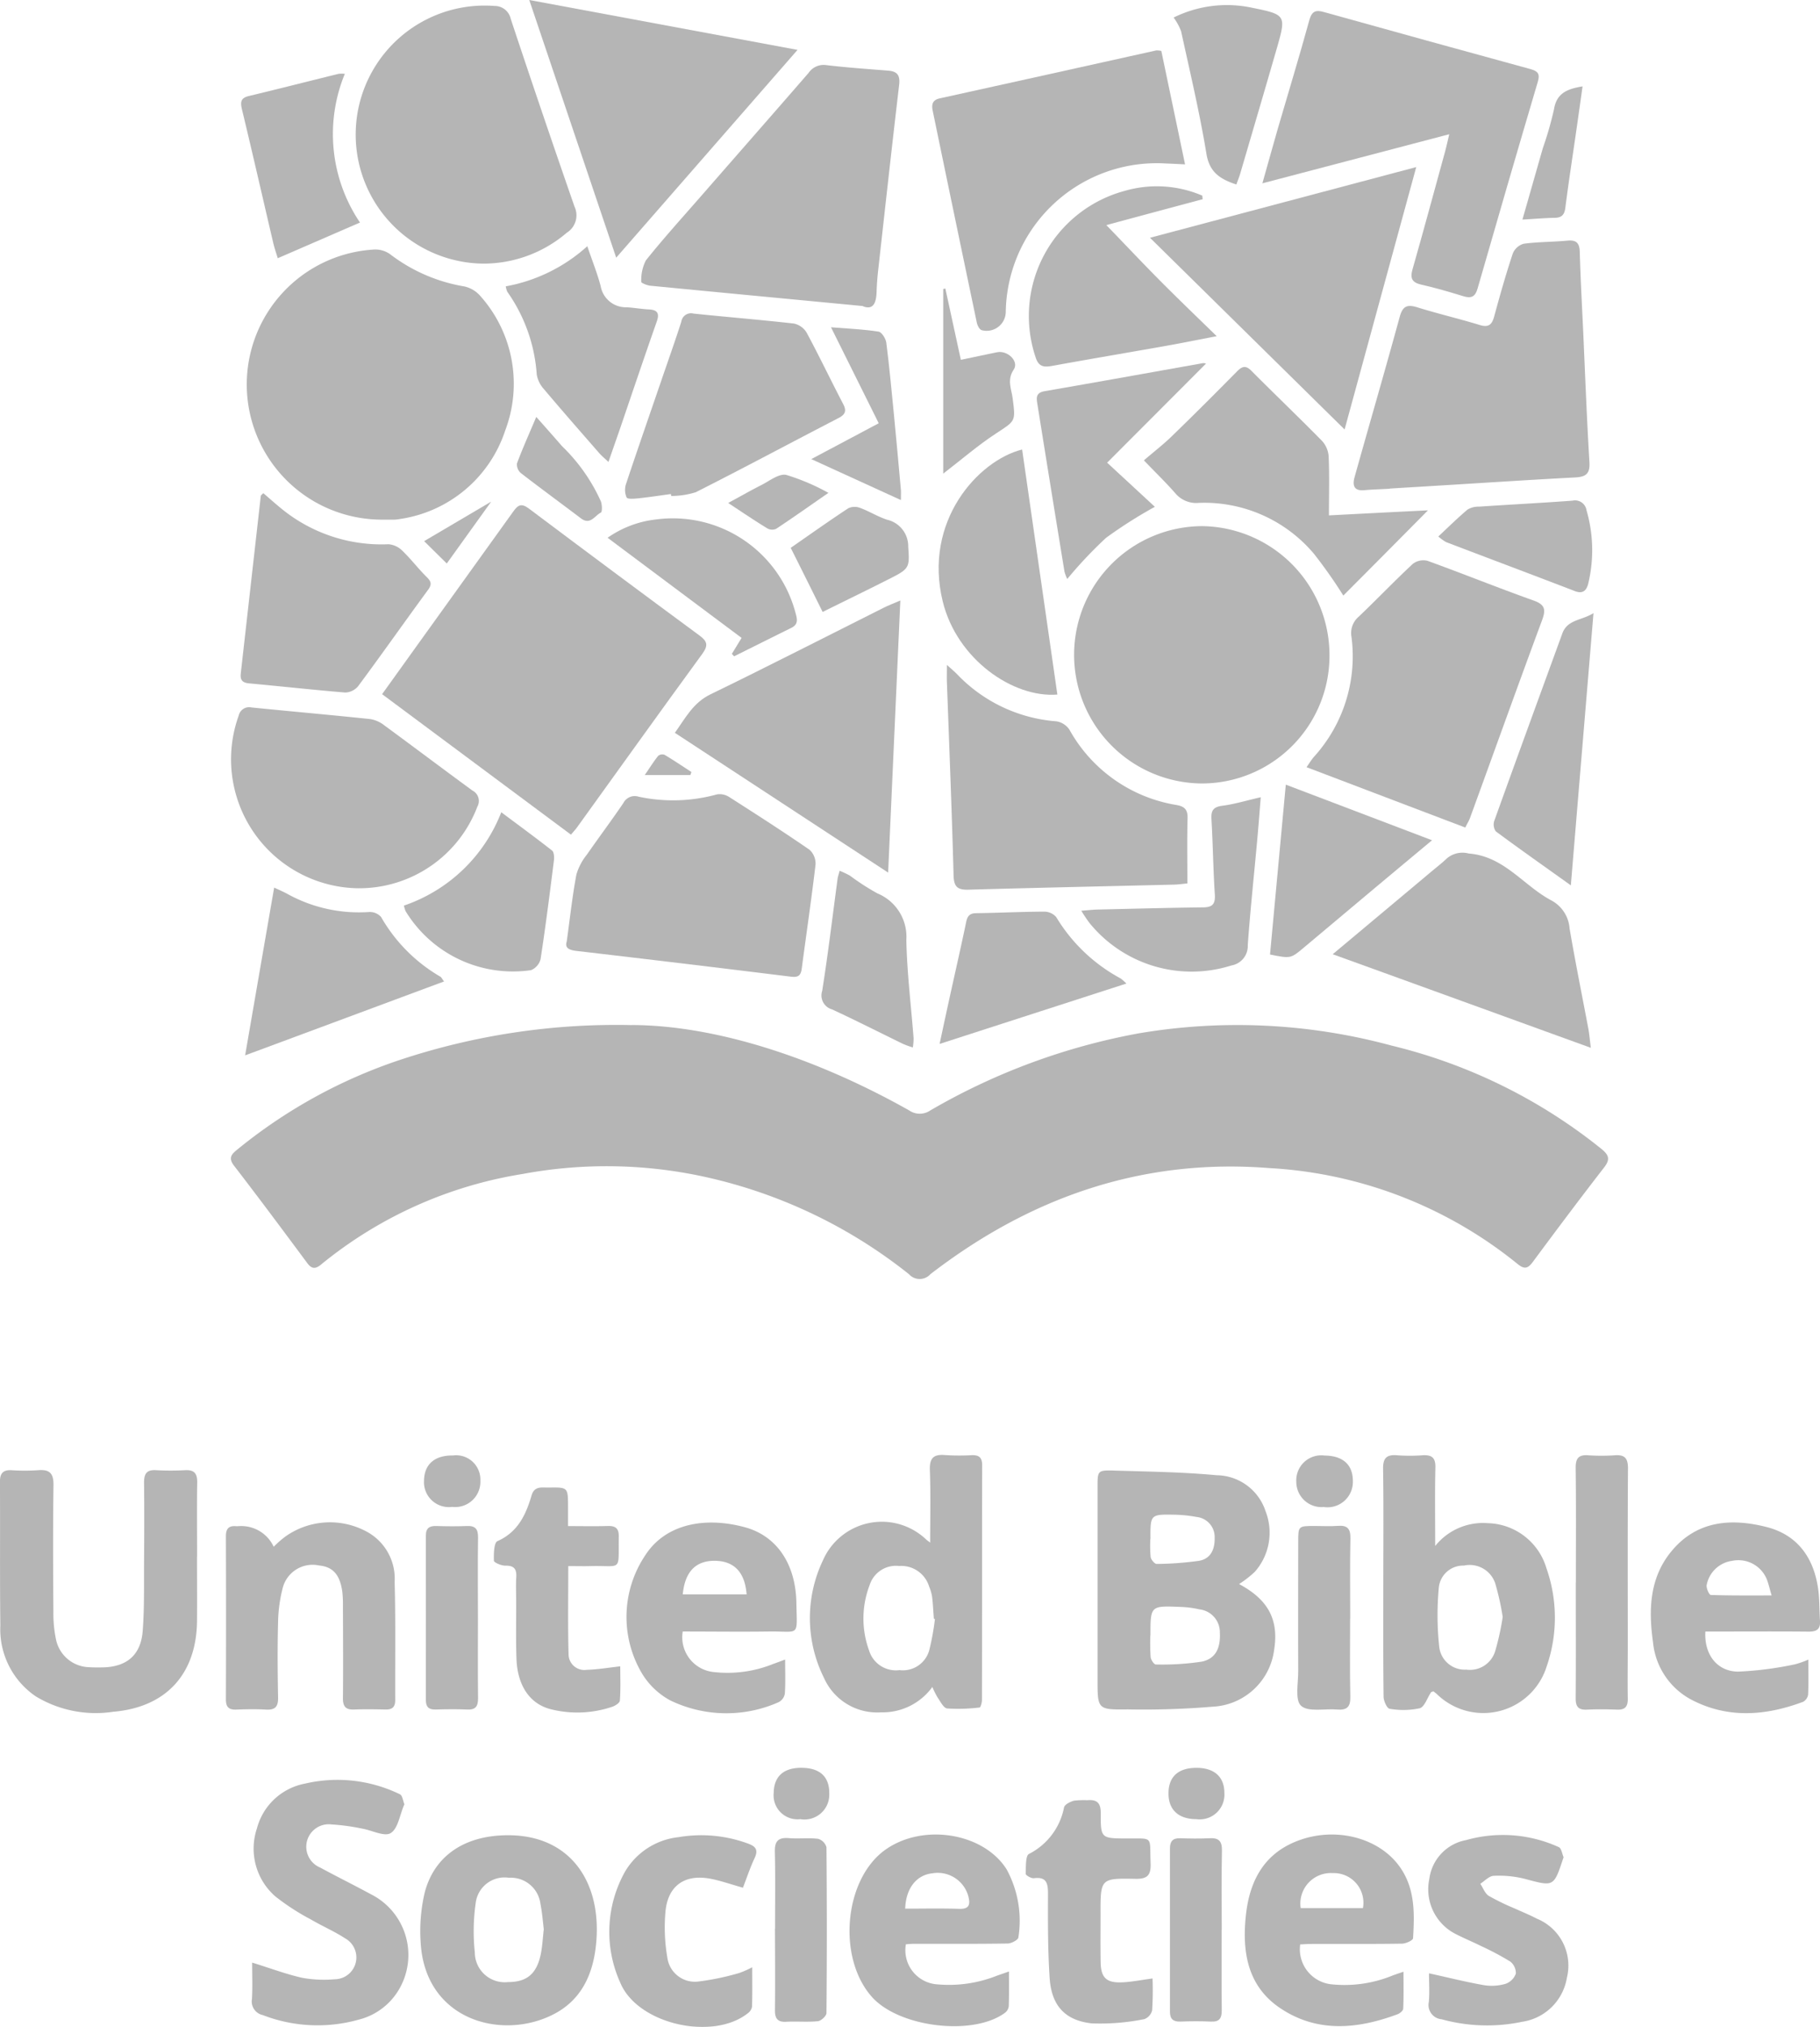 <svg xmlns="http://www.w3.org/2000/svg" width="148.398" height="165.192" viewBox="0 0 148.398 165.192"><g id="uuid-136113a0-30f7-47ee-b18f-af015f64d617" opacity="0.291"><g id="uuid-68a91b34-aa8a-4759-b402-5db6c49e1b02" transform="translate(0)"><path id="Path_347" data-name="Path 347" d="M56.521,105.827c6.8.016,14.958,2.636,22.639,6.962a1.51,1.51,0,0,0,1.713,0,52.6,52.6,0,0,1,16.948-6.275,48.04,48.04,0,0,1,20.658.987,43.6,43.6,0,0,1,17.129,8.43c.624.513.71.86.2,1.516-1.966,2.534-3.892,5.107-5.8,7.681-.41.56-.7.624-1.255.166a35.18,35.18,0,0,0-20.216-7.807c-10.364-.821-19.5,2.368-27.651,8.644a1.172,1.172,0,0,1-1.752,0,40.744,40.744,0,0,0-16.506-7.9,37.371,37.371,0,0,0-14.974-.268,34.532,34.532,0,0,0-16.458,7.388c-.458.379-.766.363-1.129-.134-1.973-2.66-3.947-5.312-5.968-7.933-.521-.679-.134-.979.332-1.358a41.876,41.876,0,0,1,13.332-7.3,55.97,55.97,0,0,1,18.763-2.794Z" transform="translate(-5.022 -22.289)"></path><path id="Path_348" data-name="Path 348" d="M54.863,79.007C49.708,75.179,44.625,71.4,39.47,67.562c.9-1.255,1.744-2.431,2.589-3.607q4.061-5.636,8.107-11.28c.379-.537.655-.695,1.255-.253q6.939,5.21,13.924,10.356c.655.482.726.813.237,1.492-3.434,4.7-6.82,9.433-10.222,14.153-.111.158-.253.3-.489.584Z" transform="translate(-8.314 -10.988)"></path><path id="Path_349" data-name="Path 349" d="M36.365,47.775a11.016,11.016,0,0,1-.458-22.015,2.07,2.07,0,0,1,1.271.387,13.64,13.64,0,0,0,6.039,2.621,2.4,2.4,0,0,1,1.3.766,10.732,10.732,0,0,1,2.044,10.972,10.651,10.651,0,0,1-8.612,7.223,3.173,3.173,0,0,1-.395.047H36.365Z" transform="translate(-5.366 -5.426)"></path><path id="Path_350" data-name="Path 350" d="M121.294,75.293a10.487,10.487,0,0,1,.095-20.973,10.522,10.522,0,0,1,10.38,10.506A10.417,10.417,0,0,1,121.294,75.293Z" transform="translate(-23.366 -11.442)"></path><path id="Path_351" data-name="Path 351" d="M47.154,21.6a10.516,10.516,0,1,1,.939-21,1.334,1.334,0,0,1,1.318,1.058q2.546,7.673,5.2,15.3a1.67,1.67,0,0,1-.631,2.123A10.45,10.45,0,0,1,47.154,21.6Z" transform="translate(-7.765 -0.115)"></path><path id="Path_352" data-name="Path 352" d="M142.758,45.063c-.695.039-1.389.055-2.076.118-.876.079-.955-.45-.781-1.066,1.216-4.349,2.486-8.691,3.678-13.056.245-.908.631-1.034,1.46-.774,1.673.521,3.378.916,5.052,1.429.726.221,1,0,1.192-.687.466-1.721.955-3.442,1.516-5.131a1.357,1.357,0,0,1,.892-.8c1.176-.158,2.368-.142,3.552-.253.734-.071,1,.182,1.018.924.063,2.179.182,4.357.284,6.544.158,3.536.292,7.073.505,10.6.055.939-.3,1.184-1.152,1.231-3.663.189-7.325.434-10.988.655-1.381.087-2.771.166-4.152.253v.008Z" transform="translate(-29.452 -5.231)"></path><path id="Path_353" data-name="Path 353" d="M84.324,26.356c-5.952-.568-11.643-1.105-17.342-1.658-.268-.024-.75-.229-.742-.308a3.542,3.542,0,0,1,.371-1.752c1.445-1.808,3-3.521,4.523-5.265,2.913-3.339,5.841-6.67,8.746-10.017a1.481,1.481,0,0,1,1.429-.639c1.673.2,3.355.316,5.036.45.742.055,1.01.347.924,1.137-.6,5.091-1.16,10.183-1.729,15.274-.055.529-.095,1.058-.111,1.587-.024.916-.26,1.539-1.113,1.208Z" transform="translate(-13.952 -1.412)"></path><path id="Path_354" data-name="Path 354" d="M130.4,15.175c.474-1.666.853-3.055,1.255-4.444.86-2.952,1.76-5.889,2.573-8.857.213-.758.553-.837,1.208-.647q8.407,2.344,16.813,4.641c.6.166.805.379.608,1.034q-2.487,8.407-4.91,16.845c-.189.663-.5.837-1.145.639-1.137-.347-2.281-.687-3.442-.947-.766-.174-.931-.521-.718-1.255.916-3.213,1.784-6.433,2.668-9.646.1-.371.182-.75.324-1.358-5.107,1.342-10.041,2.636-15.235,4Z" transform="translate(-27.467 -0.24)"></path><path id="Path_355" data-name="Path 355" d="M147.906,79.627c-4.334-1.642-8.58-3.26-12.946-4.918.245-.355.395-.6.576-.813a12.194,12.194,0,0,0,3.086-9.812,1.75,1.75,0,0,1,.6-1.65c1.484-1.413,2.9-2.9,4.4-4.294a1.407,1.407,0,0,1,1.192-.253c2.889,1.042,5.739,2.2,8.636,3.229.979.347,1.034.758.7,1.65-1.989,5.36-3.915,10.743-5.873,16.111-.079.213-.205.4-.379.758Z" transform="translate(-28.427 -12.184)"></path><path id="Path_356" data-name="Path 356" d="M58.529,94c.268-1.926.458-3.71.789-5.462a4.7,4.7,0,0,1,.86-1.626c.979-1.413,2.013-2.786,2.976-4.207a1.034,1.034,0,0,1,1.239-.505,13.45,13.45,0,0,0,6.386-.189,1.424,1.424,0,0,1,.995.213c2.2,1.405,4.4,2.818,6.552,4.3a1.525,1.525,0,0,1,.489,1.216c-.332,2.818-.75,5.636-1.121,8.454-.079.592-.284.75-.908.671q-8.715-1.077-17.429-2.092c-.553-.063-1.018-.2-.829-.766Z" transform="translate(-12.319 -17.27)"></path><path id="Path_357" data-name="Path 357" d="M117.416,86.458c-.347.032-.766.095-1.192.1-5.557.134-11.106.253-16.663.41-.9.024-1.184-.245-1.208-1.16C98.211,80.554,98,75.3,97.808,70.047c-.016-.379,0-.766,0-1.4.418.379.655.576.868.8a12.488,12.488,0,0,0,8.067,3.8,1.587,1.587,0,0,1,1.05.671,12.233,12.233,0,0,0,8.691,6.141c.663.111.963.339.947,1.074-.047,1.744-.016,3.489-.016,5.32Z" transform="translate(-20.6 -14.46)"></path><path id="Path_358" data-name="Path 358" d="M114.975,5.248c.631,3.023,1.271,6.07,1.934,9.243-.624-.032-1.074-.055-1.531-.071A12.315,12.315,0,0,0,102.29,26.545,1.559,1.559,0,0,1,100.317,28c-.182-.063-.339-.387-.387-.608q-1.812-8.644-3.6-17.287c-.111-.545.016-.876.608-1q8.809-1.942,17.619-3.9a1.556,1.556,0,0,1,.41.039Z" transform="translate(-20.283 -1.095)"></path><path id="Path_359" data-name="Path 359" d="M118.78,23.012c7.349-1.95,14.382-3.821,21.715-5.762-1.966,7.207-3.868,14.153-5.841,21.384-5.336-5.249-10.5-10.333-15.866-15.622Z" transform="translate(-25.019 -3.633)"></path><path id="Path_360" data-name="Path 360" d="M34.25,87.775a10.51,10.51,0,0,1-9.764-14.082.869.869,0,0,1,1.042-.655c3.221.324,6.457.608,9.678.947a2.492,2.492,0,0,1,1.152.513c2.4,1.76,4.776,3.552,7.183,5.312a.951.951,0,0,1,.4,1.318,10.309,10.309,0,0,1-9.693,6.646Z" transform="translate(-5.02 -15.382)"></path><path id="Path_361" data-name="Path 361" d="M54.67,0c7.365,1.366,14.461,2.692,21.873,4.065C71.562,9.764,66.763,15.274,61.758,21,59.367,13.916,57.07,7.1,54.67,0Z" transform="translate(-11.515)"></path><path id="Path_362" data-name="Path 362" d="M88.094,62c-.332,7.436-.655,14.651-.995,22.173-5.936-3.884-11.612-7.609-17.39-11.391.884-1.239,1.5-2.455,2.9-3.134,4.736-2.3,9.417-4.7,14.122-7.057.371-.189.766-.332,1.358-.592Z" transform="translate(-14.683 -13.059)"></path><path id="Path_363" data-name="Path 363" d="M124.9,161.071c2.4,1.279,3.268,2.921,2.865,5.4a5.312,5.312,0,0,1-5,4.6,67.542,67.542,0,0,1-6.931.221c-2.463.032-2.463,0-2.463-2.439V153.17c0-1.342,0-1.381,1.389-1.342,2.771.087,5.549.118,8.312.379a4.252,4.252,0,0,1,4,2.936,4.818,4.818,0,0,1-.876,4.934,8.656,8.656,0,0,1-1.287,1Zm-7.223,4.176a16.815,16.815,0,0,0,.024,1.784c.024.221.276.608.426.6a21.629,21.629,0,0,0,3.726-.229c1.129-.221,1.555-1.089,1.492-2.352a1.876,1.876,0,0,0-1.666-1.91,7.989,7.989,0,0,0-1.563-.2c-2.431-.1-2.431-.095-2.431,2.313Zm0-7.854a10.314,10.314,0,0,0,.024,1.484c.032.213.324.56.489.56a26.26,26.26,0,0,0,3.442-.253c.963-.158,1.31-.939,1.287-1.863a1.642,1.642,0,0,0-1.476-1.713,11.1,11.1,0,0,0-1.768-.182c-2-.039-2-.024-1.989,1.966Z" transform="translate(-23.88 -31.979)"></path><path id="Path_364" data-name="Path 364" d="M16.064,158.844c0,1.752.016,3.5,0,5.265-.055,4.31-2.542,7.01-6.836,7.365a9.435,9.435,0,0,1-6.3-1.247,6.61,6.61,0,0,1-2.9-5.786c-.047-3.907-.008-7.807-.032-11.714,0-.671.237-.971.931-.939a16.723,16.723,0,0,0,2.179,0c.939-.079,1.271.253,1.255,1.224-.047,3.442-.032,6.883-.008,10.325A10.35,10.35,0,0,0,4.57,165.6a2.833,2.833,0,0,0,2.692,2.242c.363.024.726.024,1.089.016,1.973-.032,3.134-.995,3.284-2.968.142-1.839.1-3.7.111-5.557.016-2.187.024-4.365,0-6.552,0-.7.213-1.042.971-.995a21.83,21.83,0,0,0,2.384,0c.742-.039.987.276.979.995-.032,2.021-.008,4.034-.008,6.054Z" transform="translate(0 -31.969)"></path><path id="Path_365" data-name="Path 365" d="M137.66,96.32c2.842-2.376,5.447-4.555,8.052-6.741.434-.363.876-.7,1.279-1.089a1.971,1.971,0,0,1,1.76-.379c2.9.221,4.468,2.629,6.749,3.828a2.825,2.825,0,0,1,1.476,2.281c.466,2.731,1.018,5.455,1.531,8.178.079.442.118.892.2,1.547-7.057-2.558-13.924-5.052-21.044-7.625Z" transform="translate(-28.996 -18.551)"></path><path id="Path_366" data-name="Path 366" d="M147.125,157.628a4.988,4.988,0,0,1,4.278-1.847,5.119,5.119,0,0,1,4.784,3.678,12.13,12.13,0,0,1,.016,8,5.411,5.411,0,0,1-8.936,2.265c-.095-.087-.205-.166-.292-.237-.079.032-.166.032-.2.079-.308.45-.529,1.192-.924,1.3a6.408,6.408,0,0,1-2.455.039c-.205-.024-.482-.624-.489-.963-.039-2.944-.024-5.9-.024-8.841,0-3.244.032-6.489-.016-9.733-.016-.884.276-1.192,1.137-1.121a14.124,14.124,0,0,0,2.084,0c.766-.047,1.066.213,1.042,1.01-.047,2.044-.016,4.089-.016,6.362Zm5.494,5.794a21.24,21.24,0,0,0-.616-2.763,2.2,2.2,0,0,0-2.55-1.421,1.99,1.99,0,0,0-2.044,1.808,24.3,24.3,0,0,0,.032,4.791,2.092,2.092,0,0,0,2.21,1.879,2.15,2.15,0,0,0,2.368-1.547,21.459,21.459,0,0,0,.6-2.739Z" transform="translate(-30.093 -31.645)"></path><path id="Path_367" data-name="Path 367" d="M93.637,169.132a5,5,0,0,1-4.176,2.06,4.741,4.741,0,0,1-4.649-2.794,10.931,10.931,0,0,1-.087-9.6,5.238,5.238,0,0,1,8.415-1.689c.118.1.245.189.324.253,0-1.981.047-3.955-.024-5.92-.032-.971.3-1.3,1.247-1.216a18.23,18.23,0,0,0,2.179.008c.576-.016.837.189.837.805-.016,6.386,0,12.764-.016,19.15,0,.213-.111.6-.189.608a14.215,14.215,0,0,1-2.652.079c-.284-.032-.545-.56-.774-.892a6.8,6.8,0,0,1-.434-.868Zm.2-5.549-.071-.016c-.047-.592-.071-1.192-.142-1.776a3.623,3.623,0,0,0-.245-.853,2.372,2.372,0,0,0-2.439-1.673,2.249,2.249,0,0,0-2.408,1.547,7.6,7.6,0,0,0-.047,5.344,2.283,2.283,0,0,0,2.479,1.595,2.229,2.229,0,0,0,2.431-1.642,20.5,20.5,0,0,0,.458-2.518Z" transform="translate(-17.621 -31.64)"></path><path id="Path_368" data-name="Path 368" d="M68.3,47.083c-.884.118-1.76.253-2.644.347-.332.032-.876.087-.963-.071a1.538,1.538,0,0,1-.047-1.1c.939-2.818,1.918-5.628,2.881-8.438.545-1.595,1.113-3.181,1.626-4.784a.8.8,0,0,1,.995-.663c2.723.284,5.462.505,8.186.813a1.6,1.6,0,0,1,1.034.734c1.034,1.918,1.973,3.892,2.984,5.826.308.592.15.868-.4,1.152-3.868,2-7.72,4.065-11.612,6.031a6.6,6.6,0,0,1-2.013.308,1.2,1.2,0,0,0-.024-.166Z" transform="translate(-13.601 -6.818)"></path><path id="Path_369" data-name="Path 369" d="M26.707,50.92c.482.41.963.845,1.46,1.247a12.883,12.883,0,0,0,8.746,2.913,1.815,1.815,0,0,1,1.129.529c.687.663,1.271,1.429,1.95,2.108.363.355.505.584.158,1.066-1.918,2.613-3.781,5.265-5.715,7.87a1.433,1.433,0,0,1-1.05.513c-2.6-.213-5.2-.505-7.8-.742-.545-.047-.781-.237-.718-.8q.817-7.246,1.634-14.485C26.5,51.094,26.58,51.046,26.707,50.92Z" transform="translate(-5.236 -10.726)"></path><path id="Path_370" data-name="Path 370" d="M133.261,49.983c2.9-.15,5.486-.284,8.059-.41q-3.5,3.54-6.9,6.946a39.188,39.188,0,0,0-2.4-3.41,11.687,11.687,0,0,0-9.386-4.144,2.219,2.219,0,0,1-1.91-.781c-.734-.837-1.539-1.618-2.565-2.684.766-.663,1.579-1.287,2.3-1.989,1.784-1.729,3.536-3.481,5.281-5.249.434-.442.734-.529,1.208-.039,1.887,1.9,3.828,3.749,5.707,5.66a2.088,2.088,0,0,1,.568,1.287c.071,1.547.024,3.094.024,4.823Z" transform="translate(-24.889 -7.981)"></path><path id="Path_371" data-name="Path 371" d="M26.044,198.65c1.508.466,2.771.947,4.081,1.239a9.975,9.975,0,0,0,2.66.118,1.779,1.779,0,0,0,.829-3.339c-.884-.576-1.871-.995-2.779-1.531a18.776,18.776,0,0,1-2.9-1.879,5.162,5.162,0,0,1-1.508-5.533,5.014,5.014,0,0,1,3.923-3.663,11.633,11.633,0,0,1,7.736.868c.205.087.253.529.363.805.008.024-.016.063-.032.095-.339.789-.482,1.894-1.081,2.265-.513.316-1.539-.237-2.352-.371a17.19,17.19,0,0,0-2.447-.332,1.834,1.834,0,0,0-.947,3.513c1.366.742,2.763,1.429,4.128,2.171a5.538,5.538,0,0,1,2.36,7.649,5.3,5.3,0,0,1-3.378,2.581,12.368,12.368,0,0,1-7.791-.379,1.137,1.137,0,0,1-.884-1.318c.055-.947.016-1.9.016-2.96Z" transform="translate(-5.481 -38.701)"></path><path id="Path_372" data-name="Path 372" d="M50.587,189.48c5.155,0,7.681,3.947,7.152,8.951-.253,2.415-1.2,4.491-3.481,5.652-4.223,2.155-10.459.458-10.814-5.865a13.7,13.7,0,0,1,.339-4.1C44.588,191.1,47.1,189.472,50.587,189.48Zm2.9,7.688c-.079-.655-.134-1.381-.276-2.092a2.431,2.431,0,0,0-2.565-2.131,2.374,2.374,0,0,0-2.715,2.06,16.358,16.358,0,0,0-.071,4.026,2.438,2.438,0,0,0,2.715,2.415c1.547,0,2.352-.687,2.676-2.337.118-.608.15-1.239.229-1.942Z" transform="translate(-9.145 -39.911)"></path><path id="Path_373" data-name="Path 373" d="M27.229,159.169a8.526,8.526,0,0,1,.955-.837,6.281,6.281,0,0,1,6.5-.466,4.35,4.35,0,0,1,2.408,4.16c.087,3.2.032,6.418.047,9.63,0,.545-.213.781-.766.774-.86-.016-1.721-.032-2.581,0-.7.032-.924-.26-.916-.931.024-2.479.008-4.965,0-7.444a10.032,10.032,0,0,0-.047-1.192c-.189-1.421-.766-2.06-1.894-2.171a2.516,2.516,0,0,0-2.952,1.768,11.852,11.852,0,0,0-.395,2.834c-.055,2.052-.039,4.1,0,6.157.016.726-.221,1.026-.963.987-.821-.047-1.658-.032-2.479,0-.6.016-.813-.237-.813-.829q.024-6.654,0-13.3c0-.592.213-.868.813-.821h.2a2.913,2.913,0,0,1,2.889,1.689Z" transform="translate(-4.914 -33.108)"></path><path id="Path_374" data-name="Path 374" d="M100.751,200.578c0,1.058.016,1.95-.016,2.834a.8.8,0,0,1-.339.545c-2.613,1.894-8.612,1.16-10.814-1.31-2.85-3.189-2.281-9.575,1.066-11.983,3.063-2.2,8.012-1.413,9.907,1.571a8.742,8.742,0,0,1,.963,5.565c-.016.189-.56.482-.868.489-2.542.039-5.091.024-7.641.024-.229,0-.458.024-.663.039a2.787,2.787,0,0,0,2.6,3.268,10.573,10.573,0,0,0,4.768-.687c.268-.1.545-.189,1.034-.363Zm-8.462-5.131c1.516,0,2.96-.032,4.413.016.781.024.908-.316.75-.971a2.588,2.588,0,0,0-2.944-1.926c-1.287.134-2.163,1.208-2.218,2.881Z" transform="translate(-18.483 -39.896)"></path><path id="Path_375" data-name="Path 375" d="M133.1,198.352a2.873,2.873,0,0,0,2.613,3.268,10.342,10.342,0,0,0,4.862-.7c.237-.095.489-.174.947-.332,0,1.081.024,2.044-.024,3.007,0,.166-.268.387-.458.458-3.307,1.231-6.639,1.539-9.686-.576-2.6-1.816-3-4.618-2.676-7.546.316-2.818,1.523-5.052,4.373-6.07,3.063-1.1,6.568-.15,8.217,2.25,1.208,1.752,1.152,3.757,1.034,5.747-.008.174-.576.434-.892.442-2.447.039-4.9.016-7.349.024-.324,0-.647.024-.963.039Zm5.115-2.952a2.413,2.413,0,0,0-2.455-2.85,2.489,2.489,0,0,0-2.621,2.85h5.076Z" transform="translate(-27.085 -39.896)"></path><path id="Path_376" data-name="Path 376" d="M77.648,168.353c0,1.026.039,1.918-.024,2.794a.961.961,0,0,1-.521.695,10.5,10.5,0,0,1-8.833-.158,6.062,6.062,0,0,1-2.5-2.558,9.017,9.017,0,0,1,.466-9.251c1.713-2.66,5.012-3.142,8.115-2.3,2.621.7,4.16,3.007,4.215,6.165.047,2.85.316,2.3-2.25,2.337-2.344.032-4.681,0-7.017,0a2.849,2.849,0,0,0,2.565,3.307,9.952,9.952,0,0,0,4.768-.647l1.026-.379Zm-8.351-5.3h5.21c-.134-1.816-1.026-2.723-2.581-2.739S69.479,161.185,69.3,163.056Z" transform="translate(-13.631 -33.111)"></path><path id="Path_377" data-name="Path 377" d="M183.362,168.351c0,1.089.024,1.981-.016,2.865a.807.807,0,0,1-.4.584c-3.094,1.16-6.212,1.389-9.2-.213a5.939,5.939,0,0,1-3.047-4.641c-.371-2.652-.292-5.257,1.523-7.436,2.068-2.486,4.862-2.676,7.712-1.958,2.581.647,3.915,2.565,4.247,5.17.1.813.079,1.65.134,2.471.055.71-.292.9-.947.892-2.447-.024-4.894-.008-7.341-.008h-1.058c-.111,1.823.916,3.236,2.644,3.268a27.846,27.846,0,0,0,4.673-.6,7.194,7.194,0,0,0,1.089-.387Zm-2.992-5.218c-.174-.584-.253-.963-.395-1.318a2.5,2.5,0,0,0-2.826-1.5,2.445,2.445,0,0,0-2.076,1.981c-.039.253.205.8.339.8,1.595.055,3.2.039,4.957.039Z" transform="translate(-35.917 -33.109)"></path><path id="Path_378" data-name="Path 378" d="M120.447,20.289c-2.621.7-5.249,1.405-7.846,2.108,1.484,1.531,2.9,3.039,4.365,4.515s2.952,2.9,4.634,4.539c-1.666.316-3.007.592-4.365.829-2.992.529-5.991,1.034-8.983,1.579-.687.126-1.16.142-1.421-.695a10.559,10.559,0,0,1,7.31-13.569,9.4,9.4,0,0,1,6.283.4c.008.1.016.2.032.3Z" transform="translate(-22.392 -4.051)"></path><path id="Path_379" data-name="Path 379" d="M103.764,46.41c.963,6.67,1.918,13.309,2.873,19.971-3.607.292-8.194-2.873-9.346-7.586C95.688,52.259,100.172,47.31,103.764,46.41Z" transform="translate(-20.422 -9.776)"></path><path id="Path_380" data-name="Path 380" d="M25.32,105.312c.813-4.689,1.571-9.093,2.368-13.672.434.205.75.339,1.05.5a12.065,12.065,0,0,0,6.67,1.492,1.232,1.232,0,0,1,.995.4,13.2,13.2,0,0,0,4.839,4.87c.079.047.118.15.3.387-5.36,1.989-10.656,3.963-16.221,6.023Z" transform="translate(-5.333 -19.303)"></path><path id="Path_381" data-name="Path 381" d="M147.618,200.729c1.587.347,3.015.71,4.468.963a4.022,4.022,0,0,0,1.76-.111,1.381,1.381,0,0,0,.837-.829,1.2,1.2,0,0,0-.458-.987,23.234,23.234,0,0,0-2.36-1.255c-.647-.324-1.326-.6-1.973-.931a4.084,4.084,0,0,1-2.265-4.539,3.7,3.7,0,0,1,3.007-3.173,10.985,10.985,0,0,1,7.554.576c.205.087.268.537.387.821.008.024-.024.063-.032.095-.774,2.337-.766,2.3-3.11,1.673a8.594,8.594,0,0,0-2.542-.253c-.379.008-.742.418-1.105.647.221.339.379.789.687.987a18.951,18.951,0,0,0,2.131,1.034c.6.276,1.216.521,1.8.829a4.128,4.128,0,0,1,2.439,4.823,4.338,4.338,0,0,1-3.639,3.576,13.929,13.929,0,0,1-6.575-.205,1.164,1.164,0,0,1-1.042-1.4c.071-.774.016-1.563.016-2.329Z" transform="translate(-31.085 -39.904)"></path><path id="Path_382" data-name="Path 382" d="M112.829,45.6c1.5,1.389,2.708,2.5,3.892,3.6a37.325,37.325,0,0,0-3.978,2.526,34.953,34.953,0,0,0-3.165,3.355,3.324,3.324,0,0,1-.229-.616q-1.113-6.8-2.2-13.6c-.079-.5-.182-.955.584-1.089,4.294-.742,8.588-1.516,12.882-2.281a.584.584,0,0,1,.276.032c-2.589,2.6-5.21,5.218-8.059,8.075Z" transform="translate(-22.557 -7.895)"></path><path id="Path_383" data-name="Path 383" d="M58.886,25.4c.418,1.239.829,2.242,1.1,3.292a2.082,2.082,0,0,0,2.123,1.7c.592.039,1.184.142,1.776.174.726.032.916.308.663,1.01-1.01,2.873-1.981,5.754-2.96,8.628-.3.868-.608,1.737-.971,2.794-.347-.324-.584-.521-.781-.75-1.5-1.721-3.007-3.434-4.476-5.178a2.36,2.36,0,0,1-.592-1.2,13.218,13.218,0,0,0-2.4-6.741,1.742,1.742,0,0,1-.126-.442,13.491,13.491,0,0,0,6.654-3.276Z" transform="translate(-11.004 -5.35)"></path><path id="Path_384" data-name="Path 384" d="M116.291,200.382a25.367,25.367,0,0,1-.032,2.6,1.022,1.022,0,0,1-.631.718,18.1,18.1,0,0,1-4.3.347c-2.2-.245-3.276-1.476-3.426-3.694-.15-2.273-.142-4.555-.134-6.836,0-.853-.087-1.437-1.152-1.3-.213.024-.671-.237-.663-.355.016-.56-.024-1.492.268-1.626a5.392,5.392,0,0,0,2.857-3.8c.071-.245.505-.45.805-.537a7,7,0,0,1,1.081-.039c.789-.071,1.113.213,1.105,1.058-.008,2.06.032,2.052,2.123,2.06,2.21.016,1.855-.237,1.942,1.989.039.987-.229,1.326-1.263,1.3-2.818-.055-2.826-.008-2.818,2.842,0,1.326-.016,2.644.008,3.97.024,1.239.466,1.673,1.721,1.626.781-.032,1.555-.189,2.5-.316Z" transform="translate(-22.317 -39.146)"></path><path id="Path_385" data-name="Path 385" d="M57.081,159.98c0,2.51-.039,4.847.024,7.191a1.29,1.29,0,0,0,1.492,1.263c.853-.024,1.7-.166,2.723-.284,0,.939.039,1.871-.032,2.8-.016.189-.395.426-.647.505a8.855,8.855,0,0,1-5.084.166c-1.65-.466-2.621-1.934-2.7-4.089-.055-1.555-.016-3.11-.024-4.665,0-.663-.032-1.326.008-1.981.039-.679-.189-.955-.9-.939-.324,0-.916-.253-.924-.4-.016-.553,0-1.476.292-1.6,1.673-.742,2.321-2.163,2.786-3.742.229-.766.837-.616,1.381-.624,1.579-.024,1.579-.016,1.587,1.531v1.61c1.152,0,2.2.024,3.244-.008.624-.016.9.189.892.853-.047,2.929.332,2.352-2.3,2.415-.56.016-1.113,0-1.823,0Z" transform="translate(-10.746 -32.348)"></path><path id="Path_386" data-name="Path 386" d="M73.817,193.75c-.987-.276-1.8-.568-2.636-.726-2.052-.387-3.426.529-3.655,2.589a14.427,14.427,0,0,0,.142,3.821,2.266,2.266,0,0,0,2.487,1.973,21.037,21.037,0,0,0,3.363-.695,7.8,7.8,0,0,0,1.074-.474c0,1.192.016,2.2-.016,3.213a.844.844,0,0,1-.355.545c-2.858,2.25-8.943.892-10.372-2.463a10.03,10.03,0,0,1,.371-9.086,5.78,5.78,0,0,1,4.357-2.81,11.01,11.01,0,0,1,5.668.521c.616.221.86.505.545,1.176-.363.766-.632,1.587-.963,2.439Z" transform="translate(-13.257 -39.911)"></path><path id="Path_387" data-name="Path 387" d="M144.4,85.541c-1.681,1.405-3.126,2.6-4.57,3.813q-2.972,2.487-5.928,4.973c-1.034.868-1.05.86-2.715.529.418-4.531.845-9.078,1.287-13.845,3.994,1.516,7.823,2.976,11.919,4.531Z" transform="translate(-27.633 -17.064)"></path><path id="Path_388" data-name="Path 388" d="M41.72,91.469a13.011,13.011,0,0,0,7.941-7.609c1.468,1.1,2.818,2.084,4.136,3.118.166.126.189.537.158.8-.339,2.692-.679,5.376-1.089,8.052a1.323,1.323,0,0,1-.781.9,10.247,10.247,0,0,1-10.23-4.815,3.235,3.235,0,0,1-.134-.442Z" transform="translate(-8.788 -17.664)"></path><path id="Path_389" data-name="Path 389" d="M97.06,104.887c.339-1.579.608-2.834.884-4.081.426-1.934.868-3.868,1.271-5.8.1-.5.268-.75.821-.758,1.847-.024,3.694-.118,5.549-.126a1.3,1.3,0,0,1,.979.442,13.7,13.7,0,0,0,5.249,5,3.773,3.773,0,0,1,.474.418c-5.076,1.642-10,3.229-15.219,4.918Z" transform="translate(-20.444 -19.825)"></path><path id="Path_390" data-name="Path 390" d="M160.582,85.491c-2.218-1.587-4.184-2.968-6.118-4.4a.968.968,0,0,1-.126-.853c1.831-5.1,3.694-10.183,5.549-15.274.418-1.145,1.539-1.042,2.542-1.658C161.806,70.777,161.206,77.984,160.582,85.491Z" transform="translate(-32.5 -13.335)"></path><path id="Path_391" data-name="Path 391" d="M34.611,19.733c-2.281.987-4.436,1.926-6.717,2.913-.087-.3-.268-.805-.387-1.326-.845-3.607-1.666-7.215-2.534-10.814-.142-.6-.095-.924.568-1.081,2.447-.584,4.878-1.208,7.317-1.808a2.581,2.581,0,0,1,.505,0A12.883,12.883,0,0,0,34.6,19.741Z" transform="translate(-5.246 -1.601)"></path><path id="Path_392" data-name="Path 392" d="M162.776,160.612c0-3.11.024-6.22-.016-9.33-.008-.774.229-1.089,1.018-1.034a15.44,15.44,0,0,0,2.179,0c.845-.063,1.074.292,1.066,1.1-.032,4.8-.016,9.591-.016,14.39,0,1.452-.024,2.913,0,4.365.008.639-.229.9-.868.876-.829-.032-1.658-.039-2.479,0-.7.032-.908-.268-.9-.939.024-3.142.008-6.283.008-9.425Z" transform="translate(-34.283 -31.646)"></path><path id="Path_393" data-name="Path 393" d="M111.67,91.561c.631-.047,1.042-.095,1.46-.1,2.81-.063,5.628-.142,8.438-.174.758,0,1.058-.213,1.01-1.026-.134-2.044-.158-4.1-.276-6.149-.039-.687.111-1,.868-1.105,1-.126,1.989-.434,3.15-.695-.095,1.192-.182,2.321-.284,3.45-.26,2.865-.568,5.731-.774,8.6a1.605,1.605,0,0,1-1.334,1.658,10.73,10.73,0,0,1-11.556-3.442,11.336,11.336,0,0,1-.687-1.026Z" transform="translate(-23.522 -17.337)"></path><path id="Path_394" data-name="Path 394" d="M72.888,64.572c.237-.387.466-.766.8-1.31-3.592-2.684-7.2-5.376-10.925-8.162a8.511,8.511,0,0,1,3.955-1.492,10.345,10.345,0,0,1,11.375,7.649c.134.489.221.9-.332,1.176-1.563.774-3.126,1.555-4.681,2.329-.063-.063-.118-.126-.182-.189Z" transform="translate(-13.22 -11.274)"></path><path id="Path_395" data-name="Path 395" d="M126.345,15.149c-1.295-.434-2.187-.963-2.439-2.494-.553-3.355-1.342-6.678-2.068-10a4.8,4.8,0,0,0-.608-1.113,9.79,9.79,0,0,1,6.386-.8c2.779.56,2.8.616,2.037,3.276-.979,3.394-1.981,6.789-2.976,10.183-.087.308-.213.608-.332.947Z" transform="translate(-25.535 -0.112)"></path><path id="Path_396" data-name="Path 396" d="M92.309,104.3a7.272,7.272,0,0,1-.789-.284c-1.934-.939-3.852-1.918-5.8-2.818a1.177,1.177,0,0,1-.8-1.508c.482-3.039.845-6.094,1.255-9.141.024-.182.095-.363.166-.647a7.676,7.676,0,0,1,.837.395,19.484,19.484,0,0,0,2.25,1.452,3.818,3.818,0,0,1,2.352,3.789c.055,2.676.387,5.344.592,8.012a4.772,4.772,0,0,1-.063.75Z" transform="translate(-17.88 -18.936)"></path><path id="Path_397" data-name="Path 397" d="M48.237,165.027c0,2.187-.016,4.365.008,6.552.008.679-.205.971-.908.931-.86-.039-1.721-.024-2.581,0-.553.008-.766-.229-.766-.774,0-4.468.008-8.928,0-13.4,0-.624.3-.8.86-.781.829.024,1.658.032,2.479,0,.695-.032.924.245.916.931-.032,2.187-.008,4.365-.008,6.552Z" transform="translate(-9.266 -33.187)"></path><path id="Path_398" data-name="Path 398" d="M138.311,165.108c0,2.115-.032,4.231.016,6.346.024.845-.284,1.121-1.089,1.05-1-.087-2.344.229-2.929-.308-.513-.466-.221-1.855-.229-2.842-.016-3.5,0-7.01,0-10.514,0-1.287,0-1.295,1.334-1.295.632,0,1.263.039,1.887-.008.774-.063,1.05.221,1.034,1.018-.047,2.179-.016,4.365-.016,6.544Z" transform="translate(-28.226 -33.181)"></path><path id="Path_399" data-name="Path 399" d="M80.055,197.15c0-2.084.032-4.176-.016-6.26-.024-.884.292-1.184,1.152-1.113.789.063,1.595-.039,2.376.055a1,1,0,0,1,.679.687q.059,6.761,0,13.514c0,.237-.434.632-.695.663-.853.087-1.721,0-2.581.047-.7.039-.931-.26-.924-.931.024-2.218.008-4.436,0-6.654Z" transform="translate(-16.859 -39.972)"></path><path id="Path_400" data-name="Path 400" d="M125.065,197.248c0,2.187-.016,4.365.008,6.552.008.671-.2.971-.9.931-.829-.039-1.658-.032-2.479,0-.584.016-.845-.213-.845-.805v-13.3c0-.576.221-.853.821-.837.8.024,1.587.039,2.384,0,.758-.047,1.05.213,1.034,1.01-.047,2.147-.016,4.3-.016,6.449Z" transform="translate(-25.455 -39.975)"></path><path id="Path_401" data-name="Path 401" d="M148.57,54.609c.829-.774,1.579-1.516,2.384-2.194a1.687,1.687,0,0,1,.931-.237c2.542-.174,5.084-.3,7.625-.489a.947.947,0,0,1,1.145.789,11.635,11.635,0,0,1,.158,5.889c-.126.576-.395.971-1.121.687-3.489-1.342-6.986-2.652-10.483-3.986A3.992,3.992,0,0,1,148.57,54.609Z" transform="translate(-31.294 -10.886)"></path><path id="Path_402" data-name="Path 402" d="M81.68,55.67c1.539-1.066,3.1-2.179,4.7-3.229a1.235,1.235,0,0,1,.979-.016c.742.276,1.429.71,2.179.955a2.218,2.218,0,0,1,1.721,2.21c.111,1.579.118,1.768-1.279,2.479-1.91.971-3.828,1.9-5.7,2.826-.868-1.752-1.7-3.426-2.6-5.218Z" transform="translate(-17.205 -11.023)"></path><path id="Path_403" data-name="Path 403" d="M97.43,44.883V29.829c.055-.016.118-.024.174-.039.418,1.91.829,3.821,1.263,5.81,1.026-.213,1.981-.41,2.944-.616.86-.182,1.823.734,1.366,1.413-.568.845-.182,1.587-.087,2.329.245,1.91.253,1.823-1.35,2.873-1.476.963-2.818,2.131-4.31,3.276Z" transform="translate(-20.522 -6.275)"></path><path id="Path_404" data-name="Path 404" d="M91.11,47.872c-2.431-1.105-4.713-2.147-7.31-3.339,1.966-1.042,3.678-1.95,5.5-2.921-1.287-2.581-2.542-5.1-3.892-7.823,1.468.118,2.684.166,3.876.355.26.039.584.56.632.892.245,1.894.418,3.8.608,5.707.205,2.1.395,4.207.584,6.307.016.189,0,.379,0,.813Z" transform="translate(-17.651 -7.117)"></path><path id="Path_405" data-name="Path 405" d="M54.967,43.04c.734.829,1.421,1.6,2.1,2.384a14.541,14.541,0,0,1,3.173,4.507c.1.276.118.845,0,.908-.5.245-.86,1.05-1.626.474-1.634-1.239-3.292-2.447-4.91-3.7a.929.929,0,0,1-.308-.781c.458-1.224.995-2.415,1.571-3.781Z" transform="translate(-11.244 -9.066)"></path><path id="Path_406" data-name="Path 406" d="M157.26,19.774c.592-2.06,1.129-3.955,1.673-5.849a28.2,28.2,0,0,0,.9-3.134c.205-1.271,1-1.658,2.329-1.871-.158,1.145-.308,2.194-.458,3.244-.316,2.218-.663,4.436-.947,6.662-.079.584-.316.8-.884.805-.813.016-1.618.087-2.6.142Z" transform="translate(-33.125 -1.879)"></path><path id="Path_407" data-name="Path 407" d="M83.388,50.494c-1.563,1.081-2.9,2.029-4.263,2.929a.807.807,0,0,1-.71-.032c-1.034-.631-2.037-1.31-3.2-2.076.939-.505,1.8-1,2.692-1.452.671-.339,1.437-.955,2.037-.837a17.592,17.592,0,0,1,3.45,1.468Z" transform="translate(-15.842 -10.324)"></path><path id="Path_408" data-name="Path 408" d="M136.173,154.471A2.062,2.062,0,0,1,133.9,152.4a2.04,2.04,0,0,1,2.3-2.123c1.508.016,2.321.75,2.313,2.1a2.067,2.067,0,0,1-2.344,2.1Z" transform="translate(-28.204 -31.654)"></path><path id="Path_409" data-name="Path 409" d="M48.394,152.33a2.057,2.057,0,0,1-2.3,2.131A2.029,2.029,0,0,1,43.8,152.33c.016-1.334.86-2.076,2.352-2.06a1.982,1.982,0,0,1,2.242,2.06Z" transform="translate(-9.226 -31.652)"></path><path id="Path_410" data-name="Path 410" d="M123.013,182.52c1.437.016,2.242.742,2.242,2.044a2.012,2.012,0,0,1-2.273,2.139c-1.46,0-2.289-.758-2.281-2.108C120.7,183.23,121.513,182.512,123.013,182.52Z" transform="translate(-25.424 -38.445)"></path><path id="Path_411" data-name="Path 411" d="M79.92,184.564c.016-1.366.837-2.084,2.352-2.044,1.452.032,2.2.758,2.179,2.115a2.024,2.024,0,0,1-2.36,2.068,1.951,1.951,0,0,1-2.171-2.139Z" transform="translate(-16.834 -38.445)"></path><path id="Path_412" data-name="Path 412" d="M49.28,51.79C48.057,53.5,46.9,55.1,45.657,56.834L43.81,55.011C45.657,53.921,47.394,52.9,49.28,51.79Z" transform="translate(-9.228 -10.909)"></path><path id="Path_413" data-name="Path 413" d="M70.318,79.571H66.6c.474-.695.758-1.152,1.1-1.571a.542.542,0,0,1,.513-.079c.742.442,1.468.931,2.194,1.405C70.373,79.4,70.349,79.484,70.318,79.571Z" transform="translate(-14.028 -16.406)"></path></g></g></svg>